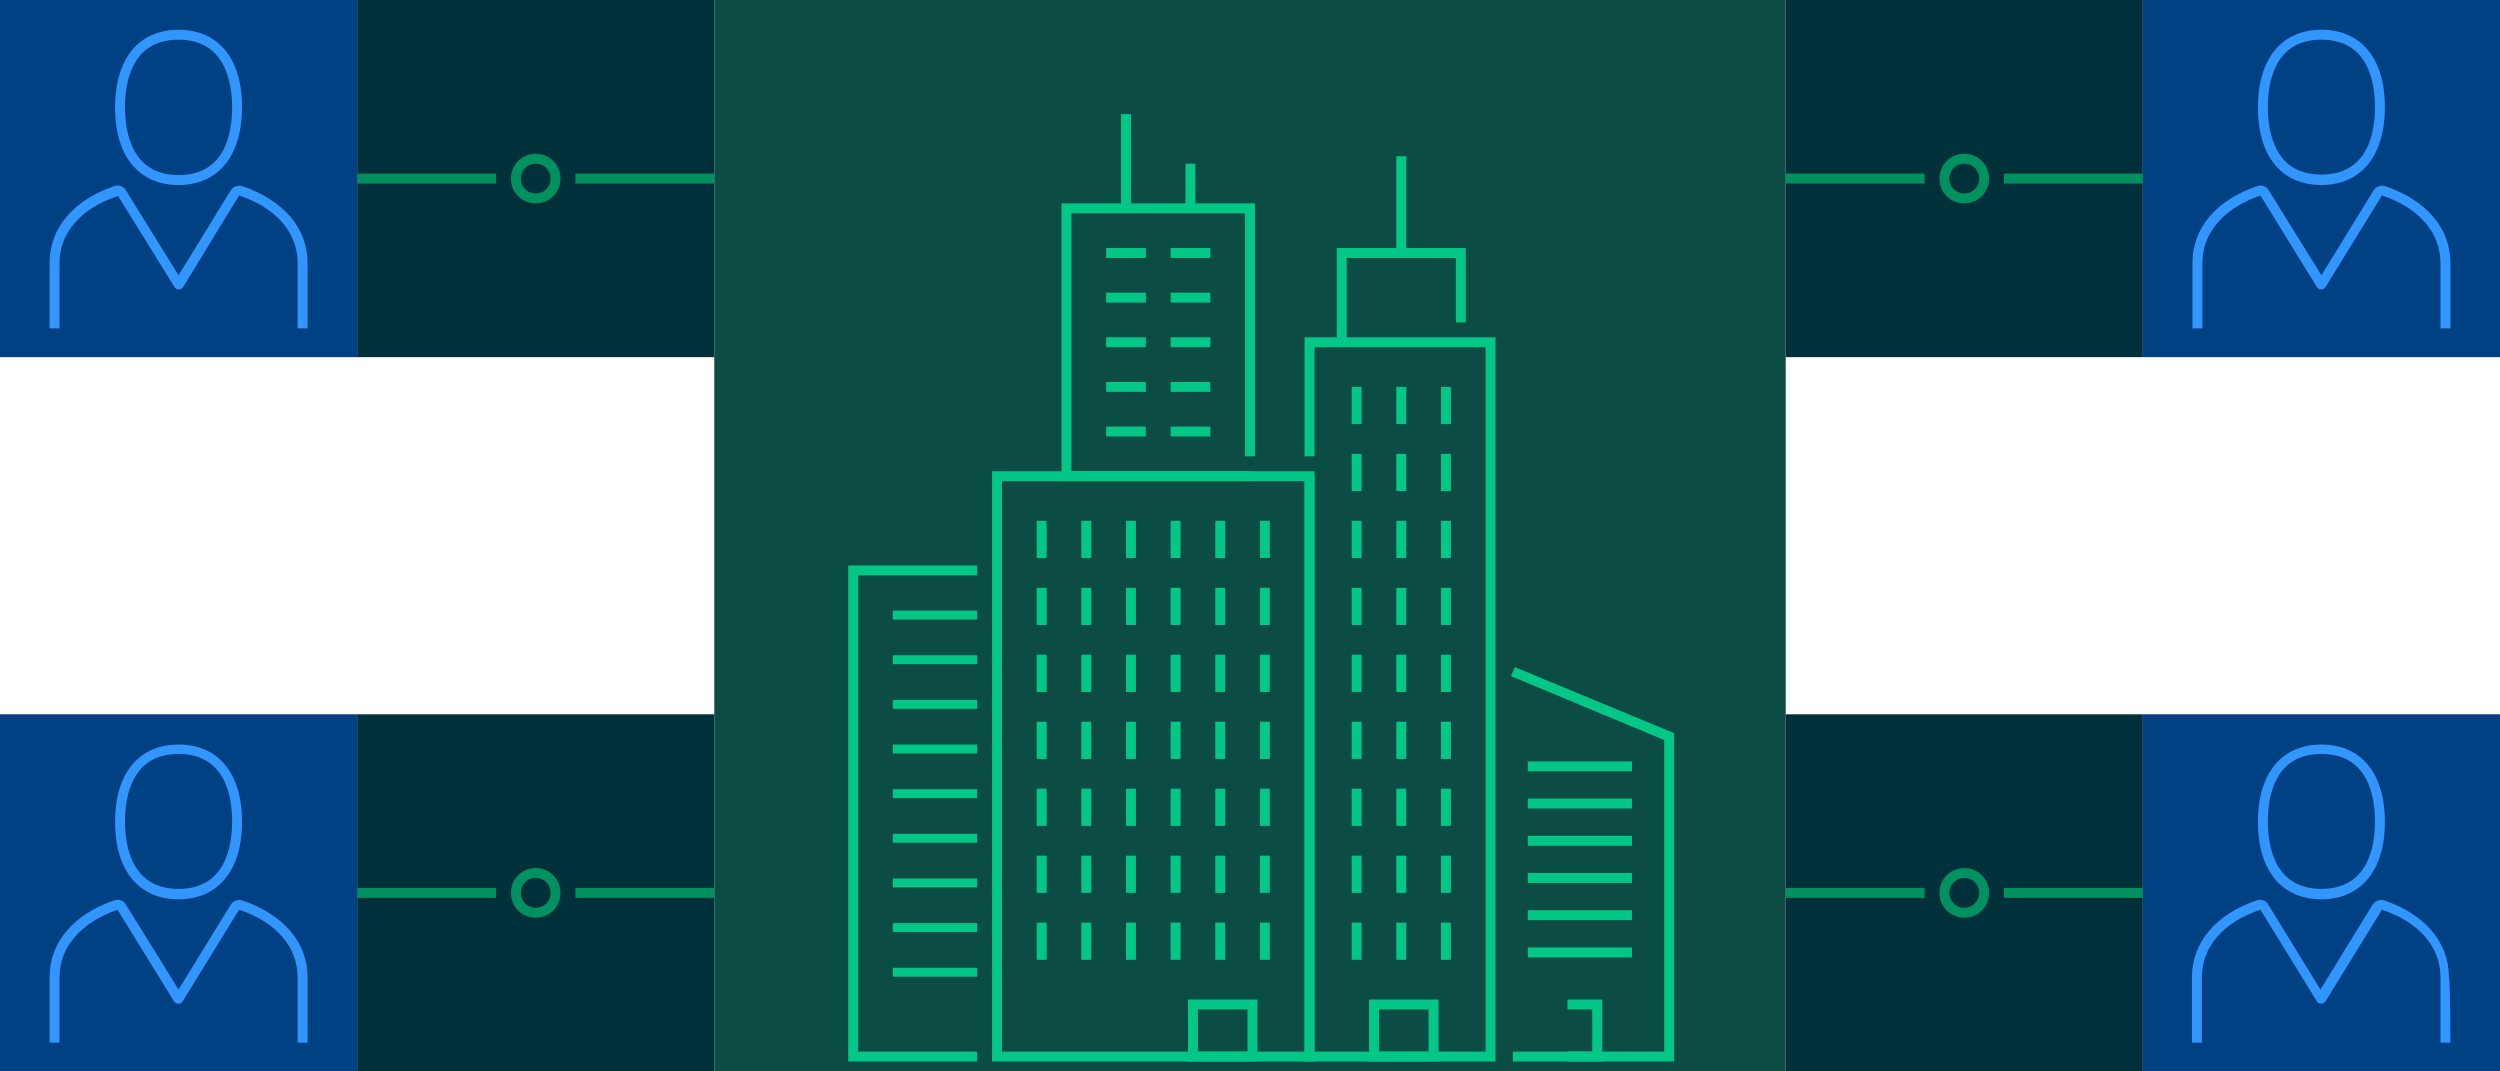 <svg width="504" height="216" viewBox="0 0 504 216" fill="none" xmlns="http://www.w3.org/2000/svg">
    <path d="M360 0H144V216H360V0Z" fill="#0B4C44"/>
    <path d="M271.5 69H269.5V50H295.5V65H293.5V52H271.5V69Z" fill="#02C786"/>
    <path d="M337.5 214H305V212H335.5V149.2L304.6 136.3L305.4 134.5L337.5 147.8V214Z" fill="#02C786"/>
    <path d="M274.5 105H272.5V112.5H274.5V105Z" fill="#02C786"/>
    <path d="M283.5 105H281.5V112.5H283.5V105Z" fill="#02C786"/>
    <path d="M292.5 105H290.5V112.5H292.5V105Z" fill="#02C786"/>
    <path d="M274.5 91.5H272.5V99H274.5V91.5Z" fill="#02C786"/>
    <path d="M283.5 91.5H281.5V99H283.5V91.5Z" fill="#02C786"/>
    <path d="M292.5 91.5H290.5V99H292.5V91.5Z" fill="#02C786"/>
    <path d="M274.5 78H272.5V85.5H274.5V78Z" fill="#02C786"/>
    <path d="M283.5 78H281.5V85.5H283.5V78Z" fill="#02C786"/>
    <path d="M292.5 78H290.5V85.5H292.5V78Z" fill="#02C786"/>
    <path d="M274.5 118.5H272.5V126H274.5V118.5Z" fill="#02C786"/>
    <path d="M283.5 118.5H281.5V126H283.5V118.5Z" fill="#02C786"/>
    <path d="M292.5 118.5H290.5V126H292.5V118.5Z" fill="#02C786"/>
    <path d="M274.5 132H272.5V139.5H274.5V132Z" fill="#02C786"/>
    <path d="M283.5 132H281.5V139.5H283.5V132Z" fill="#02C786"/>
    <path d="M292.5 132H290.5V139.5H292.5V132Z" fill="#02C786"/>
    <path d="M274.5 145.5H272.5V153H274.5V145.5Z" fill="#02C786"/>
    <path d="M283.5 145.5H281.5V153H283.5V145.5Z" fill="#02C786"/>
    <path d="M292.5 145.5H290.5V153H292.5V145.5Z" fill="#02C786"/>
    <path d="M274.5 159H272.5V166.5H274.5V159Z" fill="#02C786"/>
    <path d="M283.5 159H281.5V166.5H283.5V159Z" fill="#02C786"/>
    <path d="M292.5 159H290.5V166.5H292.5V159Z" fill="#02C786"/>
    <path d="M274.5 172.5H272.5V180H274.5V172.5Z" fill="#02C786"/>
    <path d="M283.5 172.5H281.5V180H283.5V172.5Z" fill="#02C786"/>
    <path d="M292.5 172.5H290.5V180H292.5V172.5Z" fill="#02C786"/>
    <path d="M274.5 186H272.5V193.5H274.5V186Z" fill="#02C786"/>
    <path d="M283.5 186H281.5V193.5H283.5V186Z" fill="#02C786"/>
    <path d="M292.5 186H290.5V193.5H292.5V186Z" fill="#02C786"/>
    <path d="M301.5 214H263V96H265V212H299.5V70H265V92H263V68H301.5V214Z" fill="#02C786"/>
    <path d="M283.5 31.5H281.5V51H283.5V31.5Z" fill="#02C786"/>
    <path d="M241 33H239V41.5H241V33Z" fill="#02C786"/>
    <path d="M228 23H226V42.5H228V23Z" fill="#02C786"/>
    <path d="M290 214H276V201.5H290V214ZM278 212H288V203.5H278V212Z" fill="#02C786"/>
    <path d="M238 105H236V112.5H238V105Z" fill="#02C786"/>
    <path d="M247 105H245V112.5H247V105Z" fill="#02C786"/>
    <path d="M256 105H254V112.5H256V105Z" fill="#02C786"/>
    <path d="M238 118.5H236V126H238V118.5Z" fill="#02C786"/>
    <path d="M247 118.5H245V126H247V118.5Z" fill="#02C786"/>
    <path d="M256 118.5H254V126H256V118.5Z" fill="#02C786"/>
    <path d="M238 132H236V139.5H238V132Z" fill="#02C786"/>
    <path d="M247 132H245V139.5H247V132Z" fill="#02C786"/>
    <path d="M256 132H254V139.5H256V132Z" fill="#02C786"/>
    <path d="M238 145.5H236V153H238V145.5Z" fill="#02C786"/>
    <path d="M247 145.5H245V153H247V145.5Z" fill="#02C786"/>
    <path d="M256 145.5H254V153H256V145.5Z" fill="#02C786"/>
    <path d="M238 159H236V166.5H238V159Z" fill="#02C786"/>
    <path d="M247 159H245V166.5H247V159Z" fill="#02C786"/>
    <path d="M256 159H254V166.5H256V159Z" fill="#02C786"/>
    <path d="M238 172.5H236V180H238V172.5Z" fill="#02C786"/>
    <path d="M247 172.5H245V180H247V172.5Z" fill="#02C786"/>
    <path d="M256 172.5H254V180H256V172.5Z" fill="#02C786"/>
    <path d="M238 186H236V193.5H238V186Z" fill="#02C786"/>
    <path d="M247 186H245V193.5H247V186Z" fill="#02C786"/>
    <path d="M256 186H254V193.5H256V186Z" fill="#02C786"/>
    <path d="M211 105H209V112.5H211V105Z" fill="#02C786"/>
    <path d="M220 105H218V112.5H220V105Z" fill="#02C786"/>
    <path d="M229 105H227V112.5H229V105Z" fill="#02C786"/>
    <path d="M211 118.5H209V126H211V118.5Z" fill="#02C786"/>
    <path d="M220 118.5H218V126H220V118.5Z" fill="#02C786"/>
    <path d="M229 118.5H227V126H229V118.5Z" fill="#02C786"/>
    <path d="M197 141.1H180V142.9H197V141.1Z" fill="#02C786"/>
    <path d="M197 132.1H180V133.9H197V132.1Z" fill="#02C786"/>
    <path d="M197 123.1H180V124.9H197V123.1Z" fill="#02C786"/>
    <path d="M197 159.1H180V160.9H197V159.1Z" fill="#02C786"/>
    <path d="M197 150.1H180V151.9H197V150.1Z" fill="#02C786"/>
    <path d="M244 68H236V70H244V68Z" fill="#02C786"/>
    <path d="M244 59H236V61H244V59Z" fill="#02C786"/>
    <path d="M244 50H236V52H244V50Z" fill="#02C786"/>
    <path d="M244 86H236V88H244V86Z" fill="#02C786"/>
    <path d="M244 77H236V79H244V77Z" fill="#02C786"/>
    <path d="M231 68H223V70H231V68Z" fill="#02C786"/>
    <path d="M231 59H223V61H231V59Z" fill="#02C786"/>
    <path d="M231 50H223V52H231V50Z" fill="#02C786"/>
    <path d="M231 86H223V88H231V86Z" fill="#02C786"/>
    <path d="M231 77H223V79H231V77Z" fill="#02C786"/>
    <path d="M197 177.1H180V178.9H197V177.1Z" fill="#02C786"/>
    <path d="M197 168.1H180V169.9H197V168.1Z" fill="#02C786"/>
    <path d="M197 195.1H180V196.9H197V195.1Z" fill="#02C786"/>
    <path d="M197 186.1H180V187.9H197V186.1Z" fill="#02C786"/>
    <path d="M211 132H209V139.5H211V132Z" fill="#02C786"/>
    <path d="M220 132H218V139.5H220V132Z" fill="#02C786"/>
    <path d="M229 132H227V139.5H229V132Z" fill="#02C786"/>
    <path d="M211 145.5H209V153H211V145.5Z" fill="#02C786"/>
    <path d="M220 145.5H218V153H220V145.5Z" fill="#02C786"/>
    <path d="M229 145.5H227V153H229V145.5Z" fill="#02C786"/>
    <path d="M211 159H209V166.5H211V159Z" fill="#02C786"/>
    <path d="M220 159H218V166.5H220V159Z" fill="#02C786"/>
    <path d="M229 159H227V166.5H229V159Z" fill="#02C786"/>
    <path d="M211 172.5H209V180H211V172.5Z" fill="#02C786"/>
    <path d="M220 172.5H218V180H220V172.5Z" fill="#02C786"/>
    <path d="M229 172.5H227V180H229V172.5Z" fill="#02C786"/>
    <path d="M211 186H209V193.5H211V186Z" fill="#02C786"/>
    <path d="M220 186H218V193.5H220V186Z" fill="#02C786"/>
    <path d="M229 186H227V193.5H229V186Z" fill="#02C786"/>
    <path d="M265 214H200V95H265V214ZM202 212H263V97H202V212Z" fill="#02C786"/>
    <path d="M253.5 214H239.5V201.5H253.5V214ZM241.5 212H251.5V203.5H241.5V212Z" fill="#02C786"/>
    <path d="M323 214H316V212H321V203.5H316V201.5H323V214Z" fill="#02C786"/>
    <path d="M329 153.5H308V155.5H329V153.5Z" fill="#02C786"/>
    <path d="M329 161H308V163H329V161Z" fill="#02C786"/>
    <path d="M329 168.5H308V170.5H329V168.5Z" fill="#02C786"/>
    <path d="M329 176H308V178H329V176Z" fill="#02C786"/>
    <path d="M329 183.5H308V185.5H329V183.5Z" fill="#02C786"/>
    <path d="M329 191H308V193H329V191Z" fill="#02C786"/>
    <path d="M252 97H214V41H253V92H251V43H216V95H252V97Z" fill="#02C786"/>
    <path d="M197 214H171V114H197V116H173V212H197V214Z" fill="#02C786"/>
    <path d="M144 72L144 0L72 -1.89484e-07L72 72L144 72Z" fill="#003039"/>
    <path d="M108 41C105.2 41 103 38.8 103 36C103 33.2 105.2 31 108 31C110.8 31 113 33.2 113 36C113 38.8 110.8 41 108 41ZM108 33C106.3 33 105 34.3 105 36C105 37.7 106.3 39 108 39C109.7 39 111 37.7 111 36C111 34.3 109.7 33 108 33Z" fill="#009161"/>
    <path d="M144 35H116V37H144V35Z" fill="#009161"/>
    <path d="M100 35H72V37H100V35Z" fill="#009161"/>
    <path d="M144 216L144 144L72 144L72 216L144 216Z" fill="#003039"/>
    <path d="M108 185C105.2 185 103 182.8 103 180C103 177.2 105.2 175 108 175C110.8 175 113 177.2 113 180C113 182.8 110.8 185 108 185ZM108 177C106.3 177 105 178.3 105 180C105 181.7 106.3 183 108 183C109.7 183 111 181.7 111 180C111 178.3 109.7 177 108 177Z" fill="#009161"/>
    <path d="M144 179H116V181H144V179Z" fill="#009161"/>
    <path d="M100 179H72V181H100V179Z" fill="#009161"/>
    <path d="M432 72L432 0L360 -1.89484e-07L360 72L432 72Z" fill="#003039"/>
    <path d="M396 41C393.2 41 391 38.8 391 36C391 33.2 393.2 31 396 31C398.8 31 401 33.2 401 36C401 38.8 398.8 41 396 41ZM396 33C394.3 33 393 34.3 393 36C393 37.7 394.3 39 396 39C397.7 39 399 37.7 399 36C399 34.3 397.7 33 396 33Z" fill="#009161"/>
    <path d="M432 35H404V37H432V35Z" fill="#009161"/>
    <path d="M388 35H360V37H388V35Z" fill="#009161"/>
    <path d="M432 216L432 144L360 144L360 216L432 216Z" fill="#003039"/>
    <path d="M396 185C393.2 185 391 182.8 391 180C391 177.2 393.2 175 396 175C398.8 175 401 177.2 401 180C401 182.8 398.8 185 396 185ZM396 177C394.3 177 393 178.3 393 180C393 181.7 394.3 183 396 183C397.7 183 399 181.7 399 180C399 178.3 397.7 177 396 177Z" fill="#009161"/>
    <path d="M432 179H404V181H432V179Z" fill="#009161"/>
    <path d="M388 179H360V181H388V179Z" fill="#009161"/>
    <path d="M504 144H432V216H504V144Z" fill="#004184"/>
    <path d="M467.999 181.3C459.999 181.3 455.199 175.5 455.199 165.7C455.199 155.9 459.999 150.1 467.999 150.1C475.999 150.1 480.799 155.9 480.799 165.7C480.799 175.4 475.999 181.3 467.999 181.3ZM467.999 152C458.599 152 457.199 160.5 457.199 165.6C457.199 170.7 458.599 179.2 467.999 179.2C477.399 179.2 478.799 170.7 478.799 165.6C478.799 160.5 477.399 152 467.999 152Z" fill="#3196FF"/>
    <path d="M494 210.2H492C492 210.2 492 197.5 492 197C492 190.9 487.7 185.9 480.2 183.4L468.8 201.9C468.4 202.5 467.5 202.5 467.1 201.9L455.7 183.4C448.2 185.9 443.9 190.9 443.9 197C443.9 197.5 443.9 210.2 443.9 210.2H441.9C441.9 210.2 441.9 197.5 441.9 197C441.9 190 446.7 184.3 455 181.5C455.9 181.2 456.9 181.6 457.3 182.4L467.8 199.5L478.3 182.4C478.8 181.6 479.8 181.3 480.6 181.5C488.9 184.3 493.7 190 493.7 197C494 197.5 494 210.2 494 210.2Z" fill="#3196FF"/>
    <path d="M504 0H432V72H504V0Z" fill="#004184"/>
    <path d="M467.999 37.3C459.999 37.3 455.199 31.5 455.199 21.7C455.199 11.8 459.999 6 467.999 6C475.999 6 480.799 11.8 480.799 21.6C480.799 31.4 475.999 37.3 467.999 37.3ZM467.999 8C458.599 8 457.199 16.5 457.199 21.6C457.199 26.7 458.599 35.2 467.999 35.2C477.399 35.2 478.799 26.7 478.799 21.6C478.799 16.5 477.399 8 467.999 8Z" fill="#3196FF"/>
    <path d="M494 66.2H492C492 66.2 492 53.5 492 53C492 46.9 487.7 41.9 480.2 39.4L468.8 57.9C468.4 58.5 467.5 58.5 467.1 57.9L455.7 39.4C448.3 42 444 46.9 444 53C444 53.5 444 66.2 444 66.2H442C442 66.2 442 53.5 442 53C442 46 446.8 40.3 455.1 37.5C456 37.2 457 37.6 457.4 38.4L468 55.5L478.5 38.4C479 37.6 480 37.3 480.8 37.5C489.2 40.4 494 46 494 53C494 53.5 494 66.2 494 66.2Z" fill="#3196FF"/>
    <path d="M72 144H0V216H72V144Z" fill="#004184"/>
    <path d="M35.999 181.3C27.999 181.3 23.199 175.5 23.199 165.7C23.199 155.9 27.999 150.1 35.999 150.1C43.999 150.1 48.799 155.9 48.799 165.7C48.799 175.4 43.999 181.3 35.999 181.3ZM35.999 152C26.599 152 25.199 160.5 25.199 165.6C25.199 170.7 26.599 179.2 35.999 179.2C45.399 179.2 46.799 170.7 46.799 165.6C46.799 160.5 45.399 152 35.999 152Z" fill="#3196FF"/>
    <path d="M62 210.2H60C60 210.2 60 197.5 60 197C60 190.9 55.7 185.9 48.2 183.4L36.8 201.9C36.4 202.5 35.5 202.5 35.1 201.9L23.7 183.4C16.3 186 12 190.9 12 197C12 197.5 12 210.2 12 210.2H10C10 210.2 10 197.5 10 197C10 190 14.8 184.3 23.1 181.5C24 181.2 25 181.6 25.4 182.4L36 199.5L46.5 182.4C47 181.6 48 181.3 48.8 181.5C57.2 184.4 62 190 62 197C62 197.5 62 210.2 62 210.2Z" fill="#3196FF"/>
    <path d="M72 0H0V72H72V0Z" fill="#004184"/>
    <path d="M35.999 37.3C27.999 37.3 23.199 31.5 23.199 21.7C23.199 11.8 27.999 6 35.999 6C43.999 6 48.799 11.8 48.799 21.6C48.799 31.4 43.999 37.3 35.999 37.3ZM35.999 8C26.599 8 25.199 16.5 25.199 21.6C25.199 26.7 26.599 35.3 35.999 35.3C45.399 35.3 46.799 26.8 46.799 21.7C46.799 16.6 45.399 8 35.999 8Z" fill="#3196FF"/>
    <path d="M62 66.2H60C60 66.2 60 53.5 60 53C60 46.9 55.7 41.9 48.2 39.4L36.9 57.9C36.5 58.5 35.6 58.5 35.2 57.9L23.8 39.5C16.3 42 12 46.9 12 53C12 53.5 12 66.2 12 66.2H10C10 66.2 10 53.5 10 53C10 46 14.8 40.3 23.1 37.5C24 37.2 25 37.6 25.4 38.4L36 55.5L46.5 38.4C47 37.6 48 37.3 48.8 37.5C57.2 40.4 62 46 62 53C62 53.5 62 66.2 62 66.2Z" fill="#3196FF"/>
</svg>
